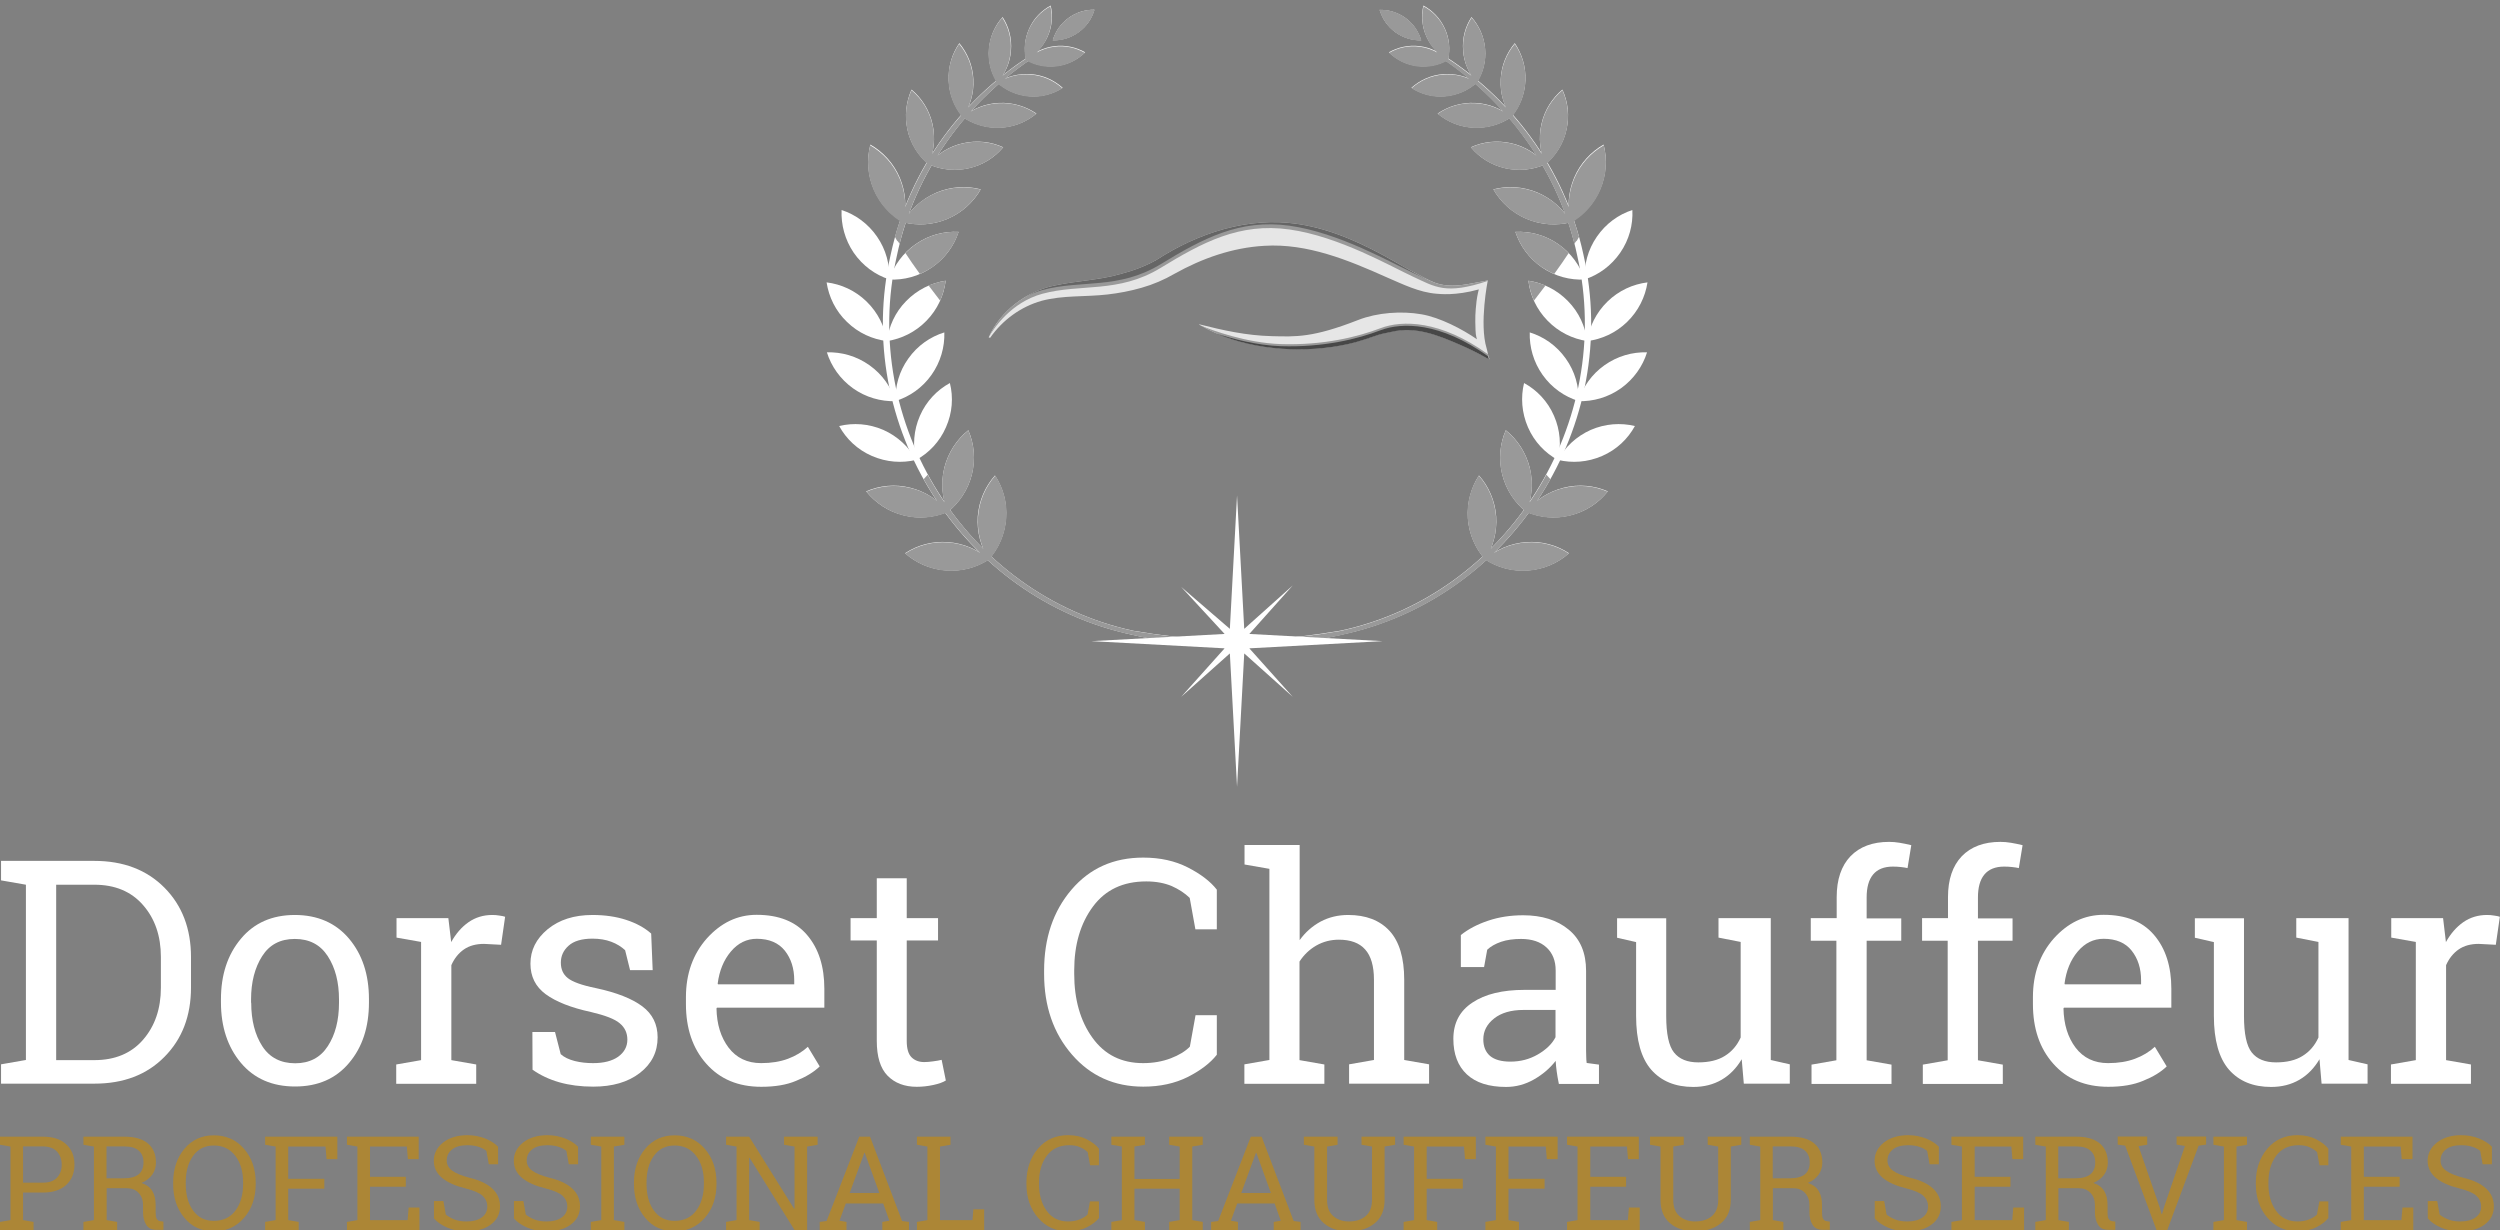 <?xml version="1.0" encoding="utf-8"?>
<!-- Generator: Adobe Illustrator 27.9.3, SVG Export Plug-In . SVG Version: 9.03 Build 53313)  -->
<svg version="1.1" xmlns="http://www.w3.org/2000/svg" xmlns:xlink="http://www.w3.org/1999/xlink" x="0px" y="0px"
	 viewBox="0 0 1668.9 821.4" style="enable-background:new 0 0 1668.9 821.4;" xml:space="preserve">
<rect x="0" y="0" width="1668.9" height="821.4" fill="#808080" stroke="none"/>
<style type="text/css">
	.st0{opacity:0.8;fill:#FFFFFF;}
	.st1{fill:#999999;}
	.st2{fill:#FFFFFF;}
	.st3{opacity:0.5;fill:#333333;}
	.st4{opacity:0.8;fill:#333333;}
	.st5{fill:#AC8636;}
</style>
<g id="Layer_4">
</g>
<g id="Layer_2">
</g>
<g id="svg2" xmlns:cc="http://creativecommons.org/ns#" xmlns:ns1="http://sozi.baierouge.fr" xmlns:dc="http://purl.org/dc/elements/1.1/" xmlns:rdf="http://www.w3.org/1999/02/22-rdf-syntax-ns#" xmlns:inkscape="http://www.inkscape.org/namespaces/inkscape" xmlns:sodipodi="http://sodipodi.sourceforge.net/DTD/sodipodi-0.dtd">
	<path class="st0" d="M660,225.2c7.9-17.7,25.2-30.8,44.2-34.6c14.6-3.2,29.4-3.5,43.6-7.6c8.5-2.2,16.7-5.2,24.3-9.5
		c27.6-17.9,61.4-29.1,94.7-23.9c23,3.5,44.3,13.6,64.3,25.1c4.6,2.6,9.2,5.3,13.9,7.7c4.3,2.2,8.6,4.7,13.1,6.4
		c0.1,0,0.2,0.1,0.3,0.1c9.4,3.3,19,1.3,28.4-0.5c0.5-0.1,5.4-1,5.4-1c0,0,1-0.3,1-0.3s-5.8,29-0.8,45.4c0.7,2.3,0.9,5,1.9,7.2
		c-0.2,0.1-0.3,0-0.5-0.1c-6.7-3.9-12.8-6.9-20-10c-14.2-6.2-29-12-44.7-8.3c-2.9,0.7-5.9,1.1-8.8,2c-6.6,2.2-13.2,4.6-20,6.1
		c-32.2,7.3-71.2,3.9-99.8-12.7c0,0,0.1-0.2,0.1-0.2c15.9,4,31.4,7.5,48.4,7.9c16.1,0.4,27.3,1.1,57.7-10.8
		c12.8-5,28.9-6.1,42.2-3.8c12.3,2.1,27.3,9.9,37.1,16.7c0,0-0.9-2.1-1-6.2c-0.3-8.4-0.2-11.3,0.7-19.4c0.5-4,1.5-7.7,1.5-7.7
		c-15.8,4.4-26.3,3-28.1,2.9c-11.8-0.9-22.7-6.4-33.2-10.9c-25.7-11.5-53.2-22.9-81.9-21.1c-21.2,1.2-41.4,8.3-60,18.7
		c-6.7,3.9-14.4,7.2-21.9,9.3c-7.6,2.2-15.1,3.6-22.9,4.5c-14.8,1.7-29.6,0.4-43.8,4.2c-13.9,3.9-26.1,12.8-34.4,24.7
		C660.9,225.6,660,225.2,660,225.2z"/>
	<path class="st1" d="M992.1,187.4c0,0-4.9,0.9-5.4,1c-9.4,1.9-19,3.8-28.4,0.5c-0.1,0-0.2-0.1-0.3-0.1c-4.5-1.7-8.8-4.2-13.1-6.4
		c-4.7-2.4-9.3-5.2-13.9-7.7c-20-11.5-41.3-21.6-64.3-25.1c-33.3-5.2-67.1,6-94.7,23.9c-7.6,4.3-15.8,7.3-24.3,9.5
		c-14.2,4.1-29,4.4-43.6,7.6c-19,3.8-36.2,16.9-44.2,34.6c0,0,0,0,0,0c3.4-5.9,15-23.4,36-29.1c25.4-6.9,50.7-0.1,78.8-17.2
		c28-17.1,52.8-30.4,86.1-25.7c33.3,4.7,67.7,24.7,82.7,31.6c14.3,6.6,21.6,12.2,49.5,2.8c0.1-0.3,0.1-0.4,0.1-0.4L992.1,187.4z"/>
	<g>
		<g>
			<g>
				<path class="st2" d="M691.9,34.4 M693.2,36.2c-47.5,30.1-83,79.1-94.5,134.6l0,0c-25.3,111,46.2,226.3,158,250.3
					c34.9,6,65.7,7.1,66.7,7.2v4.4c-19.5-2.6-43.2-3.2-67.3-8.9c-114.2-24.3-187.5-140.2-161.5-253.9l0,0
					c12.6-58.4,49.3-106.3,97.4-135.4L693.2,36.2z M693.2,36.2"/>
				<path class="st2" d="M720.1,21.4c-5.2,3.8-11.3,5.6-17.3,5.5c1.7-5.8,5.2-11,10.5-14.9c5.2-3.8,11.3-5.6,17.3-5.5
					C728.9,12.3,725.4,17.6,720.1,21.4z"/>
				<g>
					<path class="st2" d="M671.6,346.1c-0.8,10.5-5,20-11.5,27.3c-5.3-8.2-8.1-18.2-7.4-28.7c0.8-10.5,5-20,11.5-27.3
						C669.6,325.6,672.4,335.6,671.6,346.1z"/>
					<path class="st2" d="M631.5,380.8c10.5,0.8,20.5-2,28.7-7.4c-7.4-6.5-16.8-10.7-27.3-11.5s-20.5,2-28.7,7.4
						C611.5,375.8,620.9,380,631.5,380.8z"/>
				</g>
				<g>
					<path class="st2" d="M648.8,316.7c-2.6,10.2-8.3,18.8-16,25c-3.9-9-4.9-19.3-2.4-29.5c2.6-10.2,8.3-18.8,16-25
						C650.3,296.1,651.3,306.4,648.8,316.7z"/>
					<path class="st2" d="M603.2,344c10.2,2.6,20.5,1.5,29.5-2.4c-6.1-7.6-14.7-13.4-25-16c-10.2-2.6-20.5-1.5-29.5,2.4
						C584.4,335.7,593,341.5,603.2,344z"/>
				</g>
				<g>
					<path class="st2" d="M631.5,285.2c-4.2,9.7-11.4,17.2-20,21.9c-2.3-9.5-1.6-19.9,2.6-29.5c4.2-9.7,11.4-17.2,20-21.9
						C636.5,265.2,635.8,275.5,631.5,285.2z"/>
					<path class="st2" d="M582.1,304.4c9.7,4.2,20,4.9,29.5,2.6c-4.8-8.6-12.3-15.7-21.9-20c-9.7-4.2-20-4.9-29.5-2.6
						C564.9,293,572.4,300.2,582.1,304.4z"/>
				</g>
				<g>
					<path class="st2" d="M621.8,250.3c-6.1,8.6-14.6,14.5-24,17.4c-0.3-9.8,2.4-19.8,8.6-28.4c6.1-8.6,14.6-14.5,24-17.4
						C630.7,231.7,627.9,241.7,621.8,250.3z"/>
					<path class="st2" d="M569.4,259.2c8.6,6.1,18.6,8.9,28.4,8.6c-2.9-9.4-8.8-17.9-17.4-24c-8.6-6.1-18.6-8.9-28.4-8.6
						C554.9,244.5,560.8,253,569.4,259.2z"/>
				</g>
				<g>
					<path class="st2" d="M618.5,214.1c-7.4,7.6-16.7,12.1-26.4,13.6c1.2-9.7,5.4-19.2,12.8-26.7c7.4-7.6,16.7-12.1,26.4-13.6
						C630.1,197.1,625.9,206.5,618.5,214.1z"/>
					<path class="st2" d="M565.4,214.9c7.6,7.4,17,11.6,26.7,12.8c-1.5-9.7-6-19-13.6-26.4c-7.6-7.4-17-11.6-26.7-12.8
						C553.3,198.3,557.8,207.6,565.4,214.9z"/>
				</g>
				<g>
					<path class="st2" d="M622.1,178.5c-8.7,6-18.7,8.6-28.5,8.1c3.1-9.3,9.1-17.7,17.8-23.7c8.7-6,18.7-8.6,28.5-8.1
						C636.9,164.1,630.8,172.5,622.1,178.5z"/>
					<path class="st2" d="M569.9,168.7c6,8.7,14.4,14.8,23.7,17.8c0.5-9.8-2.1-19.8-8.1-28.5c-6-8.7-14.4-14.8-23.7-17.8
						C561.4,150,564,160,569.9,168.7z"/>
				</g>
				<g>
					<path class="st2" d="M632.5,146.1c-9.7,4.1-20.1,4.7-29.6,2.2c4.9-8.5,12.5-15.5,22.2-19.7c9.7-4.1,20.1-4.7,29.6-2.2
						C649.8,134.9,642.2,142,632.5,146.1z"/>
					<path class="st2" d="M583.2,126.1c4.1,9.7,11.2,17.3,19.7,22.2c2.4-9.5,1.9-19.8-2.2-29.6c-4.1-9.7-11.2-17.3-19.7-22.2
						C578.6,106.1,579.1,116.4,583.2,126.1z"/>
				</g>
				<g>
					<path class="st2" d="M646.7,112.3c-9.4,2.1-18.7,1-26.8-2.7c5.7-6.8,13.6-11.9,23-14c9.4-2.1,18.7-1,26.8,2.7
						C664,105.1,656.1,110.2,646.7,112.3z"/>
					<path class="st2" d="M605.8,86.6c2.1,9.4,7.2,17.3,14,23c3.7-8.1,4.8-17.5,2.7-26.8c-2.1-9.4-7.2-17.3-14-23
						C604.9,67.9,603.7,77.2,605.8,86.6z"/>
				</g>
				<g>
					<path class="st2" d="M667.7,85.2c-9.2,0.4-17.9-2.3-25-7.1c6.6-5.5,15-9,24.2-9.4s17.9,2.3,25,7.1
						C685.3,81.3,676.9,84.8,667.7,85.2z"/>
					<path class="st2" d="M633.3,53.8c0.4,9.2,3.9,17.6,9.4,24.2c4.9-7.1,7.6-15.7,7.1-25c-0.4-9.2-3.9-17.6-9.4-24.2
						C635.5,35.9,632.9,44.6,633.3,53.8z"/>
				</g>
				<g>
					<path class="st2" d="M687,64.2c-8.2-0.7-15.5-4-21.2-9.1c6.4-4.1,14.2-6.2,22.4-5.6s15.5,4,21.2,9.1
						C703,62.7,695.2,64.9,687,64.2z"/>
					<path class="st2" d="M660.2,32.6c-0.7,8.2,1.4,16,5.6,22.4c5.1-5.7,8.5-13,9.1-21.2c0.7-8.2-1.4-16-5.6-22.4
						C664.2,17,660.9,24.4,660.2,32.6z"/>
				</g>
				<g>
					<g>
						<path class="st2" d="M687.1,19c-3.1,6.8-3.7,14.1-2.1,20.8c6.1-3.3,11.2-8.5,14.3-15.3c3.1-6.8,3.7-14.1,2.1-20.8
							C695.3,7,690.1,12.2,687.1,19z"/>
					</g>
					<g>
						<path class="st2" d="M705.5,44c-7.4,0.9-14.5-0.7-20.5-4.1c4.9-4.8,11.5-8.2,18.9-9.1c7.4-0.9,14.5,0.7,20.5,4.1
							C719.4,39.8,712.9,43.1,705.5,44z"/>
					</g>
				</g>
			</g>
		</g>
		<g>
			<path class="st1" d="M640,154.8c-9.8-0.5-19.8,2.1-28.5,8.1c-2.6,1.8-4.9,3.8-7.1,6c2.9,4.5,5.9,8.7,8.7,12.6
				c0.3,0.4,0.6,0.9,1,1.4c2.8-1.2,5.5-2.7,8.1-4.4C630.8,172.5,636.9,164.1,640,154.8z"/>
			<path class="st1" d="M600.5,162.8c1.2-4.7,2.5-9.4,4.1-14c9,1.9,18.7,1.2,27.8-2.6c9.7-4.1,17.3-11.2,22.2-19.7
				c-9.5-2.4-19.8-1.9-29.6,2.2c-7.5,3.2-13.7,8-18.3,14c4.1-11.2,9.2-22,15.1-32.2c7.6,3,16.2,3.8,24.8,1.9c9.4-2.1,17.3-7.2,23-14
				c-8.1-3.7-17.5-4.8-26.8-2.7c-6.4,1.5-12.1,4.3-16.9,8.1c5.4-8.6,11.5-16.9,18.1-24.6c6.8,4.3,15,6.6,23.6,6.2
				c9.2-0.4,17.6-3.9,24.2-9.4c-7.1-4.9-15.7-7.6-25-7.1c-6.8,0.3-13.2,2.3-18.7,5.5c5.8-6.4,12-12.5,18.5-18.2
				c5.5,4.6,12.5,7.6,20.2,8.3c8.2,0.7,16-1.4,22.4-5.6c-5.7-5.1-13-8.5-21.2-9.1c-6.1-0.5-11.9,0.5-17.1,2.8
				c4.9-4.1,10-8,15.3-11.6c5.7,2.9,12.3,4.2,19.1,3.4c7.4-0.9,13.9-4.3,18.9-9.1c-6-3.5-13.1-5.1-20.5-4.1
				c-4.2,0.5-8.1,1.9-11.6,3.8c2.9-2.8,5.3-6.1,7-10c3.1-6.8,3.7-14.1,2.1-20.8c-6.1,3.3-11.2,8.5-14.3,15.3
				c-2.9,6.5-3.6,13.4-2.3,19.9c-5.3,3.5-10.4,7.2-15.3,11.1c3-4.8,4.9-10.3,5.4-16.3c0.7-8.2-1.4-16-5.6-22.4
				c-5.1,5.7-8.5,13-9.1,21.2c-0.6,7.7,1.2,15,4.8,21.2c-6.5,5.5-12.7,11.3-18.5,17.5c2.4-5.6,3.7-11.7,3.4-18.2
				c-0.4-9.2-3.9-17.6-9.4-24.2c-4.9,7.1-7.6,15.7-7.1,25c0.4,8.6,3.4,16.5,8.3,22.8c-7,8-13.4,16.5-19.2,25.6
				c1.5-6.2,1.7-12.8,0.2-19.5c-2.1-9.4-7.2-17.3-14-23c-3.7,8.1-4.8,17.5-2.7,26.8c2,8.8,6.6,16.3,12.8,21.9
				c-5.5,9.3-10.2,19-14.3,29.2c0.1-6.3-1.1-12.7-3.7-18.9c-4.1-9.7-11.2-17.3-19.7-22.2c-2.4,9.5-1.9,19.8,2.2,29.6
				c3.8,8.9,10,16.1,17.6,20.9c-1.2,3.5-2.3,7-3.3,10.6c0.5,0.8,1,1.7,1.4,2.5C599.5,161.1,600,161.9,600.5,162.8z"/>
			<path class="st1" d="M619.9,190.6c2.5,3.2,5.2,6.8,7.7,10.1c1.9-4.3,3.1-8.8,3.7-13.3C627.4,188,623.6,189.1,619.9,190.6z"/>
			<path class="st1" d="M730.6,6.6c-6-0.1-12.1,1.7-17.3,5.5s-8.8,9.1-10.5,14.9c6,0.1,12.1-1.7,17.3-5.5
				C725.4,17.6,728.9,12.3,730.6,6.6z"/>
			<g>
				<path class="st1" d="M616.6,319.9c2.8,4.9,5.7,9.8,8.9,14.5c-5-4-11-7-17.6-8.6c-10.2-2.6-20.5-1.5-29.5,2.4
					c6.1,7.6,14.7,13.4,25,16c9.6,2.4,19.2,1.6,27.8-1.7c6.9,9.5,14.7,18.3,23.1,26.6c-6.2-3.9-13.4-6.4-21.3-7
					c-10.5-0.8-20.5,2-28.7,7.4c7.4,6.5,16.8,10.7,27.3,11.5c10.2,0.7,19.9-1.9,27.9-6.9c26.5,24.2,59.4,41.9,96.7,49.8
					c24.2,5.7,47.9,6.3,67.3,8.9v-4.4c-1.1-0.1-31.9-1.2-66.7-7.2c-36.6-7.9-68.9-25.5-94.9-49.6c5.6-7,9.1-15.8,9.9-25.4
					c0.8-10.5-2-20.5-7.4-28.7c-6.5,7.4-10.7,16.8-11.5,27.3c-0.6,7.6,0.8,14.9,3.5,21.5c-8-8-15.4-16.6-22.1-25.8
					c6.9-6,12.1-14.2,14.5-23.7c2.6-10.2,1.5-20.5-2.4-29.5c-7.6,6.1-13.4,14.7-16,25c-2,7.8-1.8,15.7,0.1,23
					c-4-5.9-7.8-12.1-11.2-18.4"/>
				<path class="st1" d="M730.6,6.6c-6-0.1-12.1,1.7-17.3,5.5c-5.2,3.8-8.8,9.1-10.5,14.9c6,0.1,12.1-1.7,17.3-5.5
					S728.9,12.3,730.6,6.6z"/>
			</g>
		</g>
	</g>
	<g>
		<g>
			<g>
				<path class="st2" d="M959.6,34.4 M959.6,34.4c48.1,29.2,84.8,77,97.4,135.4l0,0c25.9,113.7-47.3,229.6-161.5,253.9
					c-24.2,5.7-47.9,6.3-67.3,8.9v-4.4c1.1-0.1,31.9-1.2,66.7-7.2c111.8-24,183.3-139.3,158-250.3l0,0
					c-11.5-55.5-47-104.5-94.5-134.6L959.6,34.4z M958.4,36.2"/>
				<path class="st2" d="M931.4,21.4c5.2,3.8,11.3,5.6,17.3,5.5c-1.7-5.8-5.2-11-10.5-14.9C933.1,8.3,927,6.5,921,6.6
					C922.7,12.3,926.2,17.6,931.4,21.4z"/>
				<g>
					<path class="st2" d="M979.9,346.1c0.8,10.5,5,20,11.5,27.3c5.3-8.2,8.1-18.2,7.4-28.7c-0.8-10.5-5-20-11.5-27.3
						C982,325.6,979.2,335.6,979.9,346.1z"/>
					<path class="st2" d="M1020.1,380.8c-10.5,0.8-20.5-2-28.7-7.4c7.4-6.5,16.8-10.7,27.3-11.5s20.5,2,28.7,7.4
						C1040.1,375.8,1030.6,380,1020.1,380.8z"/>
				</g>
				<g>
					<path class="st2" d="M1002.8,316.7c2.6,10.2,8.3,18.8,16,25c3.9-9,4.9-19.3,2.4-29.5c-2.6-10.2-8.3-18.8-16-25
						C1001.3,296.1,1000.3,306.4,1002.8,316.7z"/>
					<path class="st2" d="M1048.3,344c-10.2,2.6-20.5,1.5-29.5-2.4c6.1-7.6,14.7-13.4,25-16c10.2-2.6,20.5-1.5,29.5,2.4
						C1067.2,335.7,1058.6,341.5,1048.3,344z"/>
				</g>
				<g>
					<path class="st2" d="M1020,285.2c4.2,9.7,11.4,17.2,20,21.9c2.3-9.5,1.6-19.9-2.6-29.5c-4.2-9.7-11.4-17.2-20-21.9
						C1015.1,265.2,1015.8,275.5,1020,285.2z"/>
					<path class="st2" d="M1069.5,304.4c-9.7,4.2-20,4.9-29.5,2.6c4.8-8.6,12.3-15.7,21.9-20c9.7-4.2,20-4.9,29.5-2.6
						C1086.7,293,1079.2,300.2,1069.5,304.4z"/>
				</g>
				<g>
					<path class="st2" d="M1029.8,250.3c6.1,8.6,14.6,14.5,24,17.4c0.3-9.8-2.4-19.8-8.6-28.4c-6.1-8.6-14.6-14.5-24-17.4
						C1020.9,231.7,1023.7,241.7,1029.8,250.3z"/>
					<path class="st2" d="M1082.1,259.2c-8.6,6.1-18.6,8.9-28.4,8.6c2.9-9.4,8.8-17.9,17.4-24c8.6-6.1,18.6-8.9,28.4-8.6
						C1096.6,244.5,1090.7,253,1082.1,259.2z"/>
				</g>
				<g>
					<path class="st2" d="M1033.1,214.1c7.4,7.6,16.7,12.1,26.4,13.6c-1.2-9.7-5.4-19.2-12.8-26.7c-7.4-7.6-16.7-12.1-26.4-13.6
						C1021.4,197.1,1025.7,206.5,1033.1,214.1z"/>
					<path class="st2" d="M1086.2,214.9c-7.6,7.4-17,11.6-26.7,12.8c1.5-9.7,6-19,13.6-26.4c7.6-7.4,17-11.6,26.7-12.8
						C1098.3,198.3,1093.7,207.6,1086.2,214.9z"/>
				</g>
				<g>
					<path class="st2" d="M1029.4,178.5c8.7,6,18.7,8.6,28.5,8.1c-3.1-9.3-9.1-17.7-17.8-23.7c-8.7-6-18.7-8.6-28.5-8.1
						C1014.7,164.1,1020.7,172.5,1029.4,178.5z"/>
					<path class="st2" d="M1081.6,168.7c-6,8.7-14.4,14.8-23.7,17.8c-0.5-9.8,2.1-19.8,8.1-28.5c6-8.7,14.4-14.8,23.7-17.8
						C1090.2,150,1087.6,160,1081.6,168.7z"/>
				</g>
				<g>
					<path class="st2" d="M1019.1,146.1c9.7,4.1,20.1,4.7,29.6,2.2c-4.9-8.5-12.5-15.5-22.2-19.7c-9.7-4.1-20.1-4.7-29.6-2.2
						C1001.8,134.9,1009.4,142,1019.1,146.1z"/>
					<path class="st2" d="M1068.3,126.1c-4.1,9.7-11.2,17.3-19.7,22.2c-2.4-9.5-1.9-19.8,2.2-29.6c4.1-9.7,11.2-17.3,19.7-22.2
						C1073,106.1,1072.4,116.4,1068.3,126.1z"/>
				</g>
				<g>
					<path class="st2" d="M1004.9,112.3c9.4,2.1,18.7,1,26.8-2.7c-5.7-6.8-13.6-11.9-23-14c-9.4-2.1-18.7-1-26.8,2.7
						C987.6,105.1,995.5,110.2,1004.9,112.3z"/>
					<path class="st2" d="M1045.7,86.6c-2.1,9.4-7.2,17.3-14,23c-3.7-8.1-4.8-17.5-2.7-26.8c2.1-9.4,7.2-17.3,14-23
						C1046.7,67.9,1047.9,77.2,1045.7,86.6z"/>
				</g>
				<g>
					<path class="st2" d="M983.9,85.2c9.2,0.4,17.9-2.3,25-7.1c-6.6-5.5-15-9-24.2-9.4s-17.9,2.3-25,7.1
						C966.3,81.3,974.6,84.8,983.9,85.2z"/>
					<path class="st2" d="M1018.3,53.8c-0.4,9.2-3.9,17.6-9.4,24.2c-4.9-7.1-7.6-15.7-7.1-25c0.4-9.2,3.9-17.6,9.4-24.2
						C1016,35.9,1018.7,44.6,1018.3,53.8z"/>
				</g>
				<g>
					<path class="st2" d="M964.6,64.2c8.2-0.7,15.5-4,21.2-9.1c-6.4-4.1-14.2-6.2-22.4-5.6s-15.5,4-21.2,9.1
						C948.6,62.7,956.4,64.9,964.6,64.2z"/>
					<path class="st2" d="M991.4,32.6c0.7,8.2-1.4,16-5.6,22.4c-5.1-5.7-8.5-13-9.1-21.2c-0.7-8.2,1.4-16,5.6-22.4
						C987.3,17,990.7,24.4,991.4,32.6z"/>
				</g>
				<g>
					<g>
						<path class="st2" d="M964.5,19c3.1,6.8,3.7,14.1,2.1,20.8c-6.1-3.3-11.2-8.5-14.3-15.3c-3.1-6.8-3.7-14.1-2.1-20.8
							C956.3,7,961.4,12.2,964.5,19z"/>
					</g>
					<g>
						<path class="st2" d="M946.1,44c7.4,0.9,14.5-0.7,20.5-4.1c-4.9-4.8-11.5-8.2-18.9-9.1c-7.4-0.9-14.5,0.7-20.5,4.1
							C932.2,39.8,938.7,43.1,946.1,44z"/>
					</g>
				</g>
			</g>
		</g>
		<g>
			<path class="st1" d="M1011.6,154.8c9.8-0.5,19.8,2.1,28.5,8.1c2.6,1.8,4.9,3.8,7.1,6c-2.9,4.5-5.9,8.7-8.7,12.6
				c-0.3,0.4-0.6,0.9-1,1.4c-2.8-1.2-5.5-2.7-8.1-4.4C1020.7,172.5,1014.7,164.1,1011.6,154.8z"/>
			<path class="st1" d="M1051,162.8c-1.2-4.7-2.5-9.4-4.1-14c-9,1.9-18.7,1.2-27.8-2.6c-9.7-4.1-17.3-11.2-22.2-19.7
				c9.5-2.4,19.8-1.9,29.6,2.2c7.5,3.2,13.7,8,18.3,14c-4.1-11.2-9.2-22-15.1-32.2c-7.6,3-16.2,3.8-24.8,1.9
				c-9.4-2.1-17.3-7.2-23-14c8.1-3.7,17.5-4.8,26.8-2.7c6.4,1.5,12.1,4.3,16.9,8.1c-5.4-8.6-11.5-16.9-18.1-24.6
				c-6.8,4.3-15,6.6-23.6,6.2c-9.2-0.4-17.6-3.9-24.2-9.4c7.1-4.9,15.7-7.6,25-7.1c6.8,0.3,13.2,2.3,18.7,5.5
				c-5.8-6.4-12-12.5-18.5-18.2c-5.5,4.6-12.5,7.6-20.2,8.3c-8.2,0.7-16-1.4-22.4-5.6c5.7-5.1,13-8.5,21.2-9.1
				c6.1-0.5,11.9,0.5,17.1,2.8c-4.9-4.1-10-8-15.3-11.6c-5.7,2.9-12.3,4.2-19.1,3.4c-7.4-0.9-13.9-4.3-18.9-9.1
				c6-3.5,13.1-5.1,20.5-4.1c4.2,0.5,8.1,1.9,11.6,3.8c-2.9-2.8-5.3-6.1-7-10c-3.1-6.8-3.7-14.1-2.1-20.8
				c6.1,3.3,11.2,8.5,14.3,15.3c2.9,6.5,3.6,13.4,2.3,19.9c5.3,3.5,10.4,7.2,15.3,11.1c-3-4.8-4.9-10.3-5.4-16.3
				c-0.7-8.2,1.4-16,5.6-22.4c5.1,5.7,8.5,13,9.1,21.2c0.6,7.7-1.2,15-4.8,21.2c6.5,5.5,12.7,11.3,18.5,17.5
				c-2.4-5.6-3.7-11.7-3.4-18.2c0.4-9.2,3.9-17.6,9.4-24.2c4.9,7.1,7.6,15.7,7.1,25c-0.4,8.6-3.4,16.5-8.3,22.8
				c7,8,13.4,16.5,19.2,25.6c-1.5-6.2-1.7-12.8-0.2-19.5c2.1-9.4,7.2-17.3,14-23c3.7,8.1,4.8,17.5,2.7,26.8
				c-2,8.8-6.6,16.3-12.8,21.9c5.5,9.3,10.2,19,14.3,29.2c-0.1-6.3,1.1-12.7,3.7-18.9c4.1-9.7,11.2-17.3,19.7-22.2
				c2.4,9.5,1.9,19.8-2.2,29.6c-3.8,8.9-10,16.1-17.6,20.9c1.2,3.5,2.3,7,3.3,10.6c-0.5,0.8-1,1.7-1.4,2.5
				C1052,161.1,1051.5,161.9,1051,162.8z"/>
			<path class="st1" d="M1031.7,190.6c-2.5,3.2-5.2,6.8-7.7,10.1c-1.9-4.3-3.1-8.8-3.7-13.3C1024.2,188,1028,189.1,1031.7,190.6z"/>
			<path class="st1" d="M921,6.6c6-0.1,12.1,1.7,17.3,5.5s8.8,9.1,10.5,14.9c-6,0.1-12.1-1.7-17.3-5.5
				C926.2,17.6,922.7,12.3,921,6.6z"/>
			<g>
				<path class="st1" d="M1035,319.9c-2.8,4.9-5.7,9.8-8.9,14.5c5-4,11-7,17.6-8.6c10.2-2.6,20.5-1.5,29.5,2.4
					c-6.1,7.6-14.7,13.4-25,16c-9.6,2.4-19.2,1.6-27.8-1.7c-6.9,9.5-14.7,18.3-23.1,26.6c6.2-3.9,13.4-6.4,21.3-7
					c10.5-0.8,20.5,2,28.7,7.4c-7.4,6.5-16.8,10.7-27.3,11.5c-10.2,0.7-19.9-1.9-27.9-6.9c-26.5,24.2-59.4,41.9-96.7,49.8
					c-24.2,5.7-47.9,6.3-67.3,8.9v-4.4c1.1-0.1,31.9-1.2,66.7-7.2c36.6-7.9,68.9-25.5,94.9-49.6c-5.6-7-9.1-15.8-9.9-25.4
					c-0.8-10.5,2-20.5,7.4-28.7c6.5,7.4,10.7,16.8,11.5,27.3c0.6,7.6-0.8,14.9-3.5,21.5c8-8,15.4-16.6,22.1-25.8
					c-6.9-6-12.1-14.2-14.5-23.7c-2.6-10.2-1.5-20.5,2.4-29.5c7.6,6.1,13.4,14.7,16,25c2,7.8,1.8,15.7-0.1,23
					c4-5.9,7.8-12.1,11.2-18.4"/>
				<path class="st1" d="M921,6.6c6-0.1,12.1,1.7,17.3,5.5c5.2,3.8,8.8,9.1,10.5,14.9c-6,0.1-12.1-1.7-17.3-5.5S922.7,12.3,921,6.6z
					"/>
			</g>
		</g>
	</g>
	<path class="st3" d="M931.1,174.7c-20-11.5-41.3-21.6-64.3-25.1c-33.3-5.2-67.1,6-94.7,23.9c-7.6,4.3-15.8,7.3-24.3,9.5
		c-14.2,4.1-29,4.4-43.6,7.6c-7.1,1.4-14,4.2-20.3,8c3.6-2.1,7.7-3.8,12.1-5c25.4-6.9,50.7-0.1,78.8-17.2
		c28-17.1,52.8-30.4,86.1-25.7c33.3,4.7,67.7,24.7,82.7,31.6c3.3,1.5,6.1,2.9,9,4.2c-2.6-1.3-5.1-2.7-7.6-4
		C940.3,180,935.7,177.2,931.1,174.7z"/>
	<path class="st1" d="M921.5,219.1c-14.9,5.7-37.8,11.5-66.5,10.6c-23.1-0.8-45.9-9.2-54-12.6c28.5,16.3,67.3,19.6,99.2,12.4
		c6.8-1.5,13.4-3.9,20-6.1c2.9-0.9,5.8-1.3,8.8-2c15.7-3.7,30.4,2.1,44.7,8.3c7.2,3.1,13.3,6.1,20,10c0.2,0.1,0.3,0.2,0.5,0.1
		c-0.5-1-0.7-2.2-1-3.4C961.4,213.6,936,213.6,921.5,219.1z"/>
	<path class="st4" d="M921.5,220.5c-14.9,5.7-37.8,11.5-66.5,10.6c-16.2-0.6-32.2-4.9-43.1-8.5c27,11.6,60.3,13.3,88.4,7
		c6.8-1.5,13.4-3.9,20-6.1c2.9-0.9,5.8-1.3,8.8-2c15.7-3.7,30.4,2.1,44.7,8.3c7.2,3.1,13.3,6.1,20,10c0,0,0,0,0,0
		c-0.2-0.6-0.3-1.3-0.5-2C961.4,215,936,215,921.5,220.5z"/>
	<polygon class="st2" points="821,436.2 788.5,465.2 817.5,432.8 728.5,428 817.5,423.2 788.5,391.8 821,419.8 825.8,330.7 
		830.6,419.8 863,390.8 834,423.2 923,428 834,432.8 863,465.2 830.6,436.2 825.8,525.2 	"/>
</g>
<g id="Layer_3">
	<g>
		<path class="st2" d="M63,574.7c19.4,0,35,6,46.8,17.9c11.8,11.9,17.7,27.4,17.7,46.3v20.3c0,19-5.9,34.4-17.7,46.3
			C98,717.5,82.4,723.4,63,723.4H0.7v-12.9l16.6-2.9V590.6l-16.6-2.9v-13h16.6H63z M37.5,590.6v117.1H63c13.7,0,24.6-4.5,32.5-13.6
			c7.9-9.1,11.9-20.7,11.9-34.8v-20.5c0-14-4-25.6-11.9-34.6c-7.9-9.1-18.8-13.6-32.5-13.6H37.5z"/>
		<path class="st2" d="M147.5,667.1c0-16.3,4.4-29.8,13.3-40.4c8.8-10.6,20.9-15.9,36-15.9c15.2,0,27.3,5.3,36.2,15.8
			c8.9,10.6,13.3,24,13.3,40.4v2.2c0,16.5-4.4,29.9-13.3,40.4c-8.8,10.5-20.9,15.7-36,15.7c-15.3,0-27.4-5.3-36.2-15.8
			c-8.8-10.5-13.3-24-13.3-40.4V667.1z M167.7,669.4c0,11.7,2.5,21.4,7.4,29c4.9,7.6,12.3,11.4,22,11.4c9.5,0,16.8-3.8,21.7-11.4
			c5-7.6,7.5-17.3,7.5-29v-2.2c0-11.6-2.5-21.2-7.5-28.9c-5-7.7-12.3-11.5-22-11.5c-9.7,0-16.9,3.8-21.8,11.5
			c-4.9,7.7-7.4,17.3-7.4,28.9V669.4z"/>
		<path class="st2" d="M264.7,625.9v-13h34.6l1.9,16c3.1-5.6,7-10.1,11.6-13.3c4.6-3.2,9.9-4.8,15.8-4.8c1.6,0,3.2,0.1,4.8,0.4
			c1.7,0.2,2.9,0.5,3.8,0.8l-2.7,18.7l-11.4-0.6c-5.3,0-9.8,1.2-13.4,3.7c-3.6,2.5-6.4,6-8.4,10.5v63.4l16.6,2.9v12.9h-53.4v-12.9
			l16.6-2.9v-78.9L264.7,625.9z"/>
		<path class="st2" d="M435.7,647.6h-15.1l-3.3-13.3c-2.5-2.3-5.5-4.2-9.2-5.6c-3.7-1.4-7.9-2.1-12.6-2.1c-7.1,0-12.5,1.6-15.9,4.7
			c-3.5,3.1-5.2,6.9-5.2,11.3c0,4.4,1.5,7.8,4.6,10.3c3.1,2.5,9.3,4.8,18.7,6.7c14,3,24.3,7.1,31.1,12.2c6.8,5.1,10.2,12,10.2,20.7
			c0,9.8-4,17.7-11.9,23.8c-7.9,6.1-18.3,9.1-31.1,9.1c-8.4,0-15.9-1-22.6-2.9c-6.7-1.9-12.6-4.7-17.9-8.4l-0.1-25.2h15.1l3.8,14.8
			c2.3,2.1,5.5,3.6,9.4,4.6c4,1,8,1.4,12.2,1.4c7.1,0,12.7-1.4,16.8-4.3c4-2.9,6.1-6.7,6.1-11.4c0-4.4-1.7-8.1-5.1-10.9
			c-3.4-2.9-9.8-5.3-19.1-7.5c-13.4-2.9-23.5-6.9-30.3-11.9c-6.8-5-10.2-11.8-10.2-20.4c0-9,3.8-16.6,11.5-23
			c7.7-6.3,17.6-9.5,29.9-9.5c8.4,0,15.9,1.1,22.6,3.3c6.7,2.2,12.2,5.2,16.6,9.1L435.7,647.6z"/>
		<path class="st2" d="M508.2,725.5c-15.4,0-27.6-5.1-36.7-15.4c-9.1-10.2-13.6-23.5-13.6-39.9v-4.5c0-15.7,4.7-28.8,14-39.3
			c9.4-10.4,20.4-15.7,33.2-15.7c14.8,0,26.1,4.5,33.7,13.5c7.7,9,11.5,21,11.5,35.9v12.6h-71.7l-0.3,0.5
			c0.2,10.6,2.9,19.3,8.1,26.2c5.2,6.8,12.4,10.3,21.7,10.3c6.8,0,12.8-1,17.9-2.9c5.1-1.9,9.6-4.6,13.3-8l7.9,13.1
			c-3.9,3.8-9.2,7-15.7,9.6C525.2,724.2,517.4,725.5,508.2,725.5z M505.2,626.7c-6.7,0-12.5,2.8-17.3,8.5
			c-4.8,5.7-7.7,12.8-8.8,21.4l0.2,0.5h50.9v-2.7c0-7.9-2.1-14.5-6.3-19.8C519.7,629.4,513.5,626.7,505.2,626.7z"/>
		<path class="st2" d="M605.3,586.3v26.6h20.9v14.9h-20.9v67.1c0,5.2,1.1,8.8,3.2,10.9c2.1,2.1,5,3.2,8.5,3.2c1.8,0,3.8-0.2,6-0.5
			c2.2-0.3,4.1-0.6,5.6-1l2.8,13.8c-1.9,1.2-4.7,2.2-8.4,3c-3.7,0.8-7.4,1.2-11,1.2c-8.2,0-14.7-2.5-19.5-7.4
			c-4.8-4.9-7.2-12.7-7.2-23.2v-67.1h-17.5v-14.9h17.5v-26.6H605.3z"/>
		<path class="st2" d="M812.2,620.4H798l-3.8-21c-3.3-3.2-7.3-5.8-12-7.9c-4.8-2-10.4-3.1-17-3.1c-15.5,0-27.3,5.6-35.6,16.8
			c-8.3,11.2-12.5,25.4-12.5,42.6v2.3c0,17.2,4.1,31.5,12.2,42.7c8.1,11.3,19.4,16.9,33.8,16.9c6.7,0,12.9-1.1,18.4-3.2
			c5.5-2.1,9.8-4.7,12.8-7.8l3.8-21h14.2v26.4c-4.3,5.5-10.7,10.4-19.3,14.8c-8.6,4.3-18.5,6.5-29.8,6.5c-19.3,0-35.2-7.1-47.6-21.4
			c-12.4-14.3-18.6-32.3-18.6-53.9V648c0-21.8,6.1-39.8,18.3-54.1c12.2-14.3,28.1-21.4,47.9-21.4c11.3,0,21.2,2.2,29.8,6.6
			c8.6,4.4,15,9.3,19.3,14.8V620.4z"/>
		<path class="st2" d="M830.8,710.5l16.6-2.9V580l-16.6-2.9v-13h36.8v63.5c3.8-5.3,8.5-9.4,14-12.4c5.5-2.9,11.6-4.4,18.4-4.4
			c11.8,0,21,3.5,27.6,10.6c6.5,7.1,9.8,18,9.8,32.7v53.5l16.6,2.9v12.9h-53.4v-12.9l16.6-2.9V654c0-9.1-2-15.9-5.9-20.2
			c-3.9-4.4-9.8-6.5-17.5-6.5c-5.5,0-10.5,1.3-15.1,3.9c-4.5,2.6-8.3,6.2-11.2,10.7v65.8l16.6,2.9v12.9h-53.4V710.5z"/>
		<path class="st2" d="M1040.6,723.4c-0.6-3-1.1-5.7-1.4-8.1c-0.3-2.4-0.6-4.8-0.7-7.1c-3.9,5-8.7,9.1-14.5,12.4
			c-5.8,3.3-12,5-18.6,5c-11.5,0-20.2-2.8-26.2-8.4c-6-5.6-9-13.5-9-23.7c0-10.5,4.2-18.6,12.7-24.2c8.5-5.7,20.1-8.5,34.9-8.5h20.7
			v-12.9c0-6.5-2-11.6-6.1-15.4c-4.1-3.8-9.8-5.7-17-5.7c-5,0-9.5,0.6-13.3,1.9c-3.8,1.3-7,3.1-9.3,5.3l-2.1,11.6h-15.5v-21.4
			c5-4,11.1-7.2,18.3-9.6c7.1-2.4,14.9-3.6,23.3-3.6c12.5,0,22.7,3.2,30.4,9.6c7.8,6.4,11.6,15.6,11.6,27.5v53.2
			c0,1.4,0,2.8,0.1,4.2c0,1.4,0.1,2.7,0.3,4.1l8.2,1.1v12.9H1040.6z M1008.3,708.7c6.7,0,12.8-1.6,18.3-4.8c5.5-3.2,9.5-7,11.8-11.5
			v-18.2H1017c-8.2,0-14.8,1.9-19.6,5.7c-4.8,3.8-7.2,8.4-7.2,13.9c0,4.8,1.5,8.5,4.5,11.1C997.7,707.4,1002.2,708.7,1008.3,708.7z"
			/>
		<path class="st2" d="M1162.7,707.1c-3.5,5.9-7.9,10.5-13.4,13.7c-5.5,3.2-11.8,4.8-18.9,4.8c-12,0-21.3-3.8-28.1-11.5
			c-6.7-7.7-10.1-19.7-10.1-35.9v-49.3l-12.7-2.9v-13h12.7h20.1v65.3c0,11.8,1.7,19.9,5.2,24.3c3.5,4.4,8.9,6.6,16.2,6.6
			c7.1,0,13.1-1.4,17.7-4.3c4.7-2.9,8.2-7,10.6-12.3v-63.8l-14.8-2.9v-13h14.8h20.1v94.7l12.7,2.9v12.9h-30.7L1162.7,707.1z"/>
		<path class="st2" d="M1208.8,627.8v-14.9h17.3v-14c0-11.8,3.1-20.9,9.2-27.3c6.2-6.4,14.8-9.6,25.8-9.6c2.3,0,4.6,0.2,7,0.6
			c2.3,0.4,5,0.9,7.8,1.6l-2.5,15.3c-1.2-0.3-2.7-0.5-4.4-0.7s-3.5-0.3-5.4-0.3c-5.9,0-10.3,1.8-13.2,5.3c-2.9,3.5-4.3,8.6-4.3,15.3
			v14h23.1v14.9h-23.1v79.8l16.6,2.9v12.9h-53.4v-12.9l16.6-2.9v-79.8H1208.8z"/>
		<path class="st2" d="M1283.1,627.8v-14.9h17.3v-14c0-11.8,3.1-20.9,9.2-27.3c6.2-6.4,14.8-9.6,25.8-9.6c2.3,0,4.6,0.2,7,0.6
			c2.3,0.4,5,0.9,7.8,1.6l-2.5,15.3c-1.2-0.3-2.7-0.5-4.4-0.7s-3.5-0.3-5.4-0.3c-5.9,0-10.3,1.8-13.2,5.3c-2.9,3.5-4.3,8.6-4.3,15.3
			v14h23.1v14.9h-23.1v79.8l16.6,2.9v12.9h-53.4v-12.9l16.6-2.9v-79.8H1283.1z"/>
		<path class="st2" d="M1407.4,725.5c-15.4,0-27.6-5.1-36.7-15.4c-9.1-10.2-13.6-23.5-13.6-39.9v-4.5c0-15.7,4.7-28.8,14-39.3
			c9.4-10.4,20.4-15.7,33.2-15.7c14.8,0,26.1,4.5,33.7,13.5c7.7,9,11.5,21,11.5,35.9v12.6h-71.7l-0.3,0.5
			c0.2,10.6,2.9,19.3,8.1,26.2c5.2,6.8,12.4,10.3,21.7,10.3c6.8,0,12.8-1,17.9-2.9c5.1-1.9,9.6-4.6,13.3-8l7.9,13.1
			c-3.9,3.8-9.2,7-15.7,9.6C1424.3,724.2,1416.5,725.5,1407.4,725.5z M1404.3,626.7c-6.7,0-12.5,2.8-17.3,8.5
			c-4.8,5.7-7.7,12.8-8.8,21.4l0.2,0.5h50.9v-2.7c0-7.9-2.1-14.5-6.3-19.8C1418.9,629.4,1412.6,626.7,1404.3,626.7z"/>
		<path class="st2" d="M1548.4,707.1c-3.5,5.9-7.9,10.5-13.4,13.7c-5.5,3.2-11.8,4.8-18.9,4.8c-12,0-21.3-3.8-28.1-11.5
			c-6.7-7.7-10.1-19.7-10.1-35.9v-49.3l-12.7-2.9v-13h12.7h20.1v65.3c0,11.8,1.7,19.9,5.2,24.3c3.5,4.4,8.9,6.6,16.2,6.6
			c7.1,0,13.1-1.4,17.7-4.3c4.7-2.9,8.2-7,10.6-12.3v-63.8l-14.8-2.9v-13h14.8h20.1v94.7l12.7,2.9v12.9h-30.7L1548.4,707.1z"/>
		<path class="st2" d="M1596.3,625.9v-13h34.6l1.9,16c3.1-5.6,7-10.1,11.6-13.3c4.6-3.2,9.9-4.8,15.8-4.8c1.6,0,3.2,0.1,4.8,0.4
			c1.7,0.2,2.9,0.5,3.8,0.8l-2.7,18.7l-11.4-0.6c-5.3,0-9.8,1.2-13.4,3.7c-3.6,2.5-6.4,6-8.4,10.5v63.4l16.6,2.9v12.9h-53.4v-12.9
			l16.6-2.9v-78.9L1596.3,625.9z"/>
	</g>
	<g>
		<path class="st5" d="M28.7,758.8c6.7,0,11.8,1.7,15.5,5.1c3.7,3.4,5.5,7.9,5.5,13.5c0,5.7-1.8,10.2-5.5,13.6
			c-3.7,3.4-8.9,5.1-15.5,5.1H15.4v18.4l7,1.2v5.4H0v-5.4l7-1.2v-49.1l-7-1.2v-5.4h7H28.7z M15.4,789.5h13.2c4.2,0,7.4-1.1,9.5-3.4
			c2.1-2.3,3.1-5.1,3.1-8.6c0-3.5-1-6.3-3.1-8.7c-2.1-2.3-5.3-3.5-9.5-3.5H15.4V789.5z"/>
		<path class="st5" d="M83.1,758.8c6.8,0,12,1.5,15.6,4.5c3.6,3,5.4,7.3,5.4,12.8c0,3-0.8,5.7-2.5,8.1c-1.7,2.3-4.1,4.2-7.2,5.5
			c3.4,1.1,5.8,2.9,7.3,5.4c1.5,2.5,2.2,5.6,2.2,9.3v5c0,1.9,0.2,3.3,0.7,4.2c0.5,0.9,1.3,1.5,2.4,1.6l2.1,0.3v5.5h-4.5
			c-3.3,0-5.6-1.1-7-3.4c-1.4-2.3-2.1-5.1-2.1-8.3v-4.8c0-3.4-1-6.1-3-8.2s-4.6-3.1-7.9-3.1H71.2v21.3l7,1.2v5.4H55.7v-5.4l7-1.2
			v-49.1l-7-1.2v-5.4h7H83.1z M71.2,786.6h11.1c4.7,0,8.1-0.9,10.3-2.7c2.1-1.8,3.2-4.4,3.2-7.9c0-3.3-1-5.9-3.1-7.8
			c-2.1-1.9-5.2-2.9-9.6-2.9h-12V786.6z"/>
		<path class="st5" d="M170.7,790.4c0,9.1-2.6,16.6-7.8,22.6c-5.2,6-12,9-20.2,9c-8.1,0-14.6-3-19.6-9c-5-6-7.5-13.5-7.5-22.6v-0.9
			c0-9.1,2.5-16.6,7.5-22.6c5-6,11.6-9,19.6-9c8.3,0,15,3,20.2,9c5.2,6,7.8,13.6,7.8,22.6V790.4z M162.3,789.4
			c0-7.3-1.7-13.2-5.2-17.8c-3.5-4.6-8.3-6.9-14.4-6.9c-5.9,0-10.5,2.3-13.8,6.9c-3.3,4.6-4.9,10.5-4.9,17.7v1
			c0,7.3,1.6,13.3,4.9,17.8c3.3,4.6,7.9,6.9,13.8,6.9c6.2,0,11.1-2.3,14.5-6.9s5.1-10.5,5.1-17.9V789.4z"/>
		<path class="st5" d="M177,815.7l7-1.2v-49.1l-7-1.2v-5.4h48.2v15H218l-0.7-8.4h-24.9v21.5h24.1v6.6h-24.1v21l7,1.2v5.4H177V815.7z
			"/>
		<path class="st5" d="M231.6,821.1v-5.4l7-1.2v-49.1l-7-1.2v-5.4h47.9v15h-7.2l-0.7-8.4H247v20.2h23.9v6.6H247v22.3h25.1l0.7-8.4
			h7.2v15H231.6z"/>
		<path class="st5" d="M332.7,777.2h-6.4l-1.6-8.9c-1.3-1.1-3-2-5.1-2.7c-2.1-0.7-4.6-1.1-7.5-1.1c-4.5,0-7.9,0.9-10.3,2.8
			c-2.4,1.9-3.6,4.4-3.6,7.4c0,2.7,1.2,5,3.7,6.8c2.4,1.8,6.4,3.4,11.8,4.8c6.6,1.6,11.6,4,15,7.2c3.4,3.2,5.1,7.1,5.1,11.8
			c0,5-2,9.1-6.1,12.1c-4.1,3.1-9.5,4.6-16.1,4.6c-4.8,0-9.1-0.8-12.8-2.4c-3.7-1.6-6.8-3.6-9.1-6.2v-11.6h6.3l1.6,9
			c1.6,1.3,3.6,2.4,5.8,3.3c2.3,0.9,5,1.3,8.1,1.3c4.3,0,7.6-0.9,10.1-2.7c2.5-1.8,3.7-4.2,3.7-7.3c0-2.9-1.1-5.2-3.2-7.2
			c-2.1-1.9-5.9-3.5-11.4-4.9c-6.6-1.6-11.8-3.9-15.5-6.9c-3.7-3.1-5.6-6.9-5.6-11.5c0-4.9,2.1-8.9,6.2-12.2
			c4.1-3.2,9.5-4.9,16.2-4.9c4.4,0,8.3,0.8,11.9,2.2c3.6,1.5,6.5,3.3,8.6,5.5V777.2z"/>
		<path class="st5" d="M386.1,777.2h-6.4l-1.6-8.9c-1.3-1.1-3-2-5.1-2.7c-2.1-0.7-4.6-1.1-7.5-1.1c-4.5,0-7.9,0.9-10.3,2.8
			c-2.4,1.9-3.6,4.4-3.6,7.4c0,2.7,1.2,5,3.7,6.8c2.4,1.8,6.4,3.4,11.8,4.8c6.6,1.6,11.6,4,15,7.2c3.4,3.2,5.1,7.1,5.1,11.8
			c0,5-2,9.1-6.1,12.1c-4.1,3.1-9.5,4.6-16.1,4.6c-4.8,0-9.1-0.8-12.8-2.4c-3.7-1.6-6.8-3.6-9.1-6.2v-11.6h6.3l1.6,9
			c1.6,1.3,3.6,2.4,5.8,3.3c2.3,0.9,5,1.3,8.1,1.3c4.3,0,7.6-0.9,10.1-2.7c2.5-1.8,3.7-4.2,3.7-7.3c0-2.9-1.1-5.2-3.2-7.2
			c-2.1-1.9-5.9-3.5-11.4-4.9c-6.6-1.6-11.8-3.9-15.5-6.9c-3.7-3.1-5.6-6.9-5.6-11.5c0-4.9,2.1-8.9,6.2-12.2
			c4.1-3.2,9.5-4.9,16.2-4.9c4.4,0,8.3,0.8,11.9,2.2c3.6,1.5,6.5,3.3,8.6,5.5V777.2z"/>
		<path class="st5" d="M394.4,764.2v-5.4h22.4v5.4l-7,1.2v49.1l7,1.2v5.4h-22.4v-5.4l7-1.2v-49.1L394.4,764.2z"/>
		<path class="st5" d="M478.3,790.4c0,9.1-2.6,16.6-7.8,22.6c-5.2,6-12,9-20.2,9c-8.1,0-14.6-3-19.6-9c-5-6-7.5-13.5-7.5-22.6v-0.9
			c0-9.1,2.5-16.6,7.5-22.6c5-6,11.6-9,19.6-9c8.3,0,15,3,20.2,9c5.2,6,7.8,13.6,7.8,22.6V790.4z M469.9,789.4
			c0-7.3-1.7-13.2-5.2-17.8c-3.5-4.6-8.3-6.9-14.4-6.9c-5.9,0-10.5,2.3-13.8,6.9c-3.3,4.6-4.9,10.5-4.9,17.7v1
			c0,7.3,1.6,13.3,4.9,17.8c3.3,4.6,7.9,6.9,13.8,6.9c6.2,0,11.1-2.3,14.5-6.9c3.4-4.6,5.1-10.5,5.1-17.9V789.4z"/>
		<path class="st5" d="M545.8,758.8v5.4l-7,1.2v55.7h-8.4l-30-48.2l-0.3,0.1v41.5l7,1.2v5.4h-22.4v-5.4l7-1.2v-49.1l-7-1.2v-5.4h7
			h8.4l30,48.1l0.3-0.1v-41.4l-7-1.2v-5.4h15.4H545.8z"/>
		<path class="st5" d="M547.2,815.7l4.6-0.6l21.8-56.3h7.2l21.4,56.3l4.6,0.6v5.4H589v-5.4l4.7-0.8l-4.1-11.5h-25l-4.2,11.5l4.7,0.8
			v5.4h-17.9V815.7z M567.2,796.4H587l-9.7-26.8H577L567.2,796.4z"/>
		<path class="st5" d="M612.1,821.1v-5.4l7-1.2v-49.1l-7-1.2v-5.4h7h8.4h7v5.4l-7,1.2v49.1h21.7l0.6-7.2h7.2v13.8H612.1z"/>
		<path class="st5" d="M733.7,777.9h-6l-1.6-8.8c-1.4-1.3-3.1-2.4-5.1-3.3c-2-0.9-4.4-1.3-7.2-1.3c-6.5,0-11.5,2.3-15,7
			c-3.5,4.7-5.2,10.7-5.2,17.9v1c0,7.2,1.7,13.2,5.1,17.9s8.1,7.1,14.2,7.1c2.8,0,5.4-0.4,7.7-1.3c2.3-0.9,4.1-2,5.4-3.3l1.6-8.8h6
			v11.1c-1.8,2.3-4.5,4.4-8.1,6.2c-3.6,1.8-7.8,2.7-12.5,2.7c-8.1,0-14.8-3-20-9c-5.2-6-7.8-13.5-7.8-22.6v-0.9
			c0-9.1,2.6-16.7,7.7-22.7c5.1-6,11.8-9,20.1-9c4.7,0,8.9,0.9,12.5,2.8c3.6,1.8,6.3,3.9,8.1,6.2V777.9z"/>
		<path class="st5" d="M741.9,764.2v-5.4h22.4v5.4l-7,1.2v21.6h30.2v-21.6l-7-1.2v-5.4h7h8.4h7v5.4l-7,1.2v49.1l7,1.2v5.4h-22.4
			v-5.4l7-1.2v-21h-30.2v21l7,1.2v5.4h-22.4v-5.4l7-1.2v-49.1L741.9,764.2z"/>
		<path class="st5" d="M808.6,815.7l4.6-0.6l21.8-56.3h7.2l21.4,56.3l4.6,0.6v5.4h-17.9v-5.4l4.7-0.8l-4.1-11.5h-25l-4.2,11.5
			l4.7,0.8v5.4h-17.9V815.7z M828.6,796.4h19.8l-9.7-26.8h-0.3L828.6,796.4z"/>
		<path class="st5" d="M892.9,758.8v5.4l-7,1.2V801c0,4.7,1.3,8.3,4,10.7c2.7,2.4,6.2,3.7,10.6,3.7c4.6,0,8.4-1.2,11.2-3.6
			c2.8-2.4,4.2-6,4.2-10.8v-35.6l-7-1.2v-5.4h15.4h7v5.4l-7,1.2V801c0,6.8-2.2,12-6.6,15.6c-4.4,3.6-10.2,5.4-17.2,5.4
			c-6.9,0-12.5-1.8-16.7-5.4c-4.3-3.6-6.4-8.8-6.4-15.6v-35.6l-7-1.2v-5.4h7H892.9z"/>
		<path class="st5" d="M937,815.7l7-1.2v-49.1l-7-1.2v-5.4h48.2v15H978l-0.7-8.4h-24.9v21.5h24.1v6.6h-24.1v21l7,1.2v5.4H937V815.7z
			"/>
		<path class="st5" d="M991.6,815.7l7-1.2v-49.1l-7-1.2v-5.4h48.2v15h-7.2l-0.7-8.4H1007v21.5h24.1v6.6H1007v21l7,1.2v5.4h-22.4
			V815.7z"/>
		<path class="st5" d="M1046.1,821.1v-5.4l7-1.2v-49.1l-7-1.2v-5.4h47.9v15h-7.2l-0.7-8.4h-24.5v20.2h23.9v6.6h-23.9v22.3h25.1
			l0.7-8.4h7.2v15H1046.1z"/>
		<path class="st5" d="M1124,758.8v5.4l-7,1.2V801c0,4.7,1.3,8.3,4,10.7c2.7,2.4,6.2,3.7,10.6,3.7c4.6,0,8.4-1.2,11.2-3.6
			c2.8-2.4,4.2-6,4.2-10.8v-35.6l-7-1.2v-5.4h15.4h7v5.4l-7,1.2V801c0,6.8-2.2,12-6.6,15.6c-4.4,3.6-10.2,5.4-17.2,5.4
			c-6.9,0-12.5-1.8-16.7-5.4c-4.3-3.6-6.4-8.8-6.4-15.6v-35.6l-7-1.2v-5.4h7H1124z"/>
		<path class="st5" d="M1195.5,758.8c6.8,0,12,1.5,15.6,4.5c3.6,3,5.4,7.3,5.4,12.8c0,3-0.8,5.7-2.5,8.1c-1.7,2.3-4.1,4.2-7.2,5.5
			c3.4,1.1,5.8,2.9,7.3,5.4c1.5,2.5,2.2,5.6,2.2,9.3v5c0,1.9,0.2,3.3,0.7,4.2c0.5,0.9,1.3,1.5,2.4,1.6l2.1,0.3v5.5h-4.5
			c-3.3,0-5.6-1.1-7-3.4c-1.4-2.3-2.1-5.1-2.1-8.3v-4.8c0-3.4-1-6.1-3-8.2c-2-2.1-4.6-3.1-7.9-3.1h-13.5v21.3l7,1.2v5.4h-22.4v-5.4
			l7-1.2v-49.1l-7-1.2v-5.4h7H1195.5z M1183.5,786.6h11.1c4.7,0,8.1-0.9,10.3-2.7c2.1-1.8,3.2-4.4,3.2-7.9c0-3.3-1-5.9-3.1-7.8
			c-2.1-1.9-5.2-2.9-9.6-2.9h-12V786.6z"/>
		<path class="st5" d="M1294.5,777.2h-6.4l-1.6-8.9c-1.3-1.1-3-2-5.1-2.7c-2.1-0.7-4.6-1.1-7.5-1.1c-4.5,0-7.9,0.9-10.3,2.8
			c-2.4,1.9-3.6,4.4-3.6,7.4c0,2.7,1.2,5,3.7,6.8c2.4,1.8,6.4,3.4,11.8,4.8c6.6,1.6,11.6,4,15,7.2c3.4,3.2,5.1,7.1,5.1,11.8
			c0,5-2,9.1-6.1,12.1c-4.1,3.1-9.5,4.6-16.1,4.6c-4.8,0-9.1-0.8-12.8-2.4c-3.7-1.6-6.8-3.6-9.1-6.2v-11.6h6.3l1.6,9
			c1.6,1.3,3.6,2.4,5.8,3.3c2.3,0.9,5,1.3,8.1,1.3c4.3,0,7.6-0.9,10.1-2.7c2.5-1.8,3.7-4.2,3.7-7.3c0-2.9-1.1-5.2-3.2-7.2
			c-2.1-1.9-5.9-3.5-11.4-4.9c-6.6-1.6-11.8-3.9-15.5-6.9c-3.7-3.1-5.6-6.9-5.6-11.5c0-4.9,2.1-8.9,6.2-12.2
			c4.1-3.2,9.5-4.9,16.2-4.9c4.4,0,8.3,0.8,11.9,2.2c3.6,1.5,6.5,3.3,8.6,5.5V777.2z"/>
		<path class="st5" d="M1302.7,821.1v-5.4l7-1.2v-49.1l-7-1.2v-5.4h47.9v15h-7.2l-0.7-8.4h-24.5v20.2h23.9v6.6h-23.9v22.3h25.1
			l0.7-8.4h7.2v15H1302.7z"/>
		<path class="st5" d="M1386.1,758.8c6.8,0,12,1.5,15.6,4.5c3.6,3,5.4,7.3,5.4,12.8c0,3-0.8,5.7-2.5,8.1c-1.7,2.3-4.1,4.2-7.2,5.5
			c3.4,1.1,5.8,2.9,7.3,5.4c1.5,2.5,2.2,5.6,2.2,9.3v5c0,1.9,0.2,3.3,0.7,4.2c0.5,0.9,1.3,1.5,2.4,1.6l2.1,0.3v5.5h-4.5
			c-3.3,0-5.6-1.1-7-3.4c-1.4-2.3-2.1-5.1-2.1-8.3v-4.8c0-3.4-1-6.1-3-8.2c-2-2.1-4.6-3.1-7.9-3.1h-13.5v21.3l7,1.2v5.4h-22.4v-5.4
			l7-1.2v-49.1l-7-1.2v-5.4h7H1386.1z M1374.1,786.6h11.1c4.7,0,8.1-0.9,10.3-2.7c2.1-1.8,3.2-4.4,3.2-7.9c0-3.3-1-5.9-3.1-7.8
			c-2.1-1.9-5.2-2.9-9.6-2.9h-12V786.6z"/>
		<path class="st5" d="M1433.3,764.2l-5.7,0.9l14,40.5l1.4,4.9h0.3l1.4-4.9l13.9-40.6l-5.6-0.9v-5.4h19.7v5.4l-5,0.7l-20.9,56.3
			h-7.2l-20.9-56.3l-5-0.7v-5.4h19.7V764.2z"/>
		<path class="st5" d="M1477.6,764.2v-5.4h22.4v5.4l-7,1.2v49.1l7,1.2v5.4h-22.4v-5.4l7-1.2v-49.1L1477.6,764.2z"/>
		<path class="st5" d="M1554.4,777.9h-6l-1.6-8.8c-1.4-1.3-3.1-2.4-5.1-3.3c-2-0.9-4.4-1.3-7.2-1.3c-6.5,0-11.5,2.3-15,7
			c-3.5,4.7-5.2,10.7-5.2,17.9v1c0,7.2,1.7,13.2,5.1,17.9s8.1,7.1,14.2,7.1c2.8,0,5.4-0.4,7.7-1.3c2.3-0.9,4.1-2,5.4-3.3l1.6-8.8h6
			v11.1c-1.8,2.3-4.5,4.4-8.1,6.2c-3.6,1.8-7.8,2.7-12.5,2.7c-8.1,0-14.8-3-20-9c-5.2-6-7.8-13.5-7.8-22.6v-0.9
			c0-9.1,2.6-16.7,7.7-22.7c5.1-6,11.8-9,20.1-9c4.7,0,8.9,0.9,12.5,2.8c3.6,1.8,6.3,3.9,8.1,6.2V777.9z"/>
		<path class="st5" d="M1562.6,821.1v-5.4l7-1.2v-49.1l-7-1.2v-5.4h47.9v15h-7.2l-0.7-8.4H1578v20.2h23.9v6.6H1578v22.3h25.1
			l0.7-8.4h7.2v15H1562.6z"/>
		<path class="st5" d="M1663.7,777.2h-6.4l-1.6-8.9c-1.3-1.1-3-2-5.1-2.7c-2.1-0.7-4.6-1.1-7.5-1.1c-4.5,0-7.9,0.9-10.3,2.8
			c-2.4,1.9-3.6,4.4-3.6,7.4c0,2.7,1.2,5,3.7,6.8c2.4,1.8,6.4,3.4,11.8,4.8c6.6,1.6,11.6,4,15,7.2c3.4,3.2,5.1,7.1,5.1,11.8
			c0,5-2,9.1-6.1,12.1c-4.1,3.1-9.5,4.6-16.1,4.6c-4.8,0-9.1-0.8-12.8-2.4c-3.7-1.6-6.8-3.6-9.1-6.2v-11.6h6.3l1.6,9
			c1.6,1.3,3.6,2.4,5.8,3.3c2.3,0.9,5,1.3,8.1,1.3c4.3,0,7.6-0.9,10.1-2.7c2.5-1.8,3.7-4.2,3.7-7.3c0-2.9-1.1-5.2-3.2-7.2
			c-2.1-1.9-5.9-3.5-11.4-4.9c-6.6-1.6-11.8-3.9-15.5-6.9c-3.7-3.1-5.6-6.9-5.6-11.5c0-4.9,2.1-8.9,6.2-12.2
			c4.1-3.2,9.5-4.9,16.2-4.9c4.4,0,8.3,0.8,11.9,2.2c3.6,1.5,6.5,3.3,8.6,5.5V777.2z"/>
	</g>
</g>
</svg>
